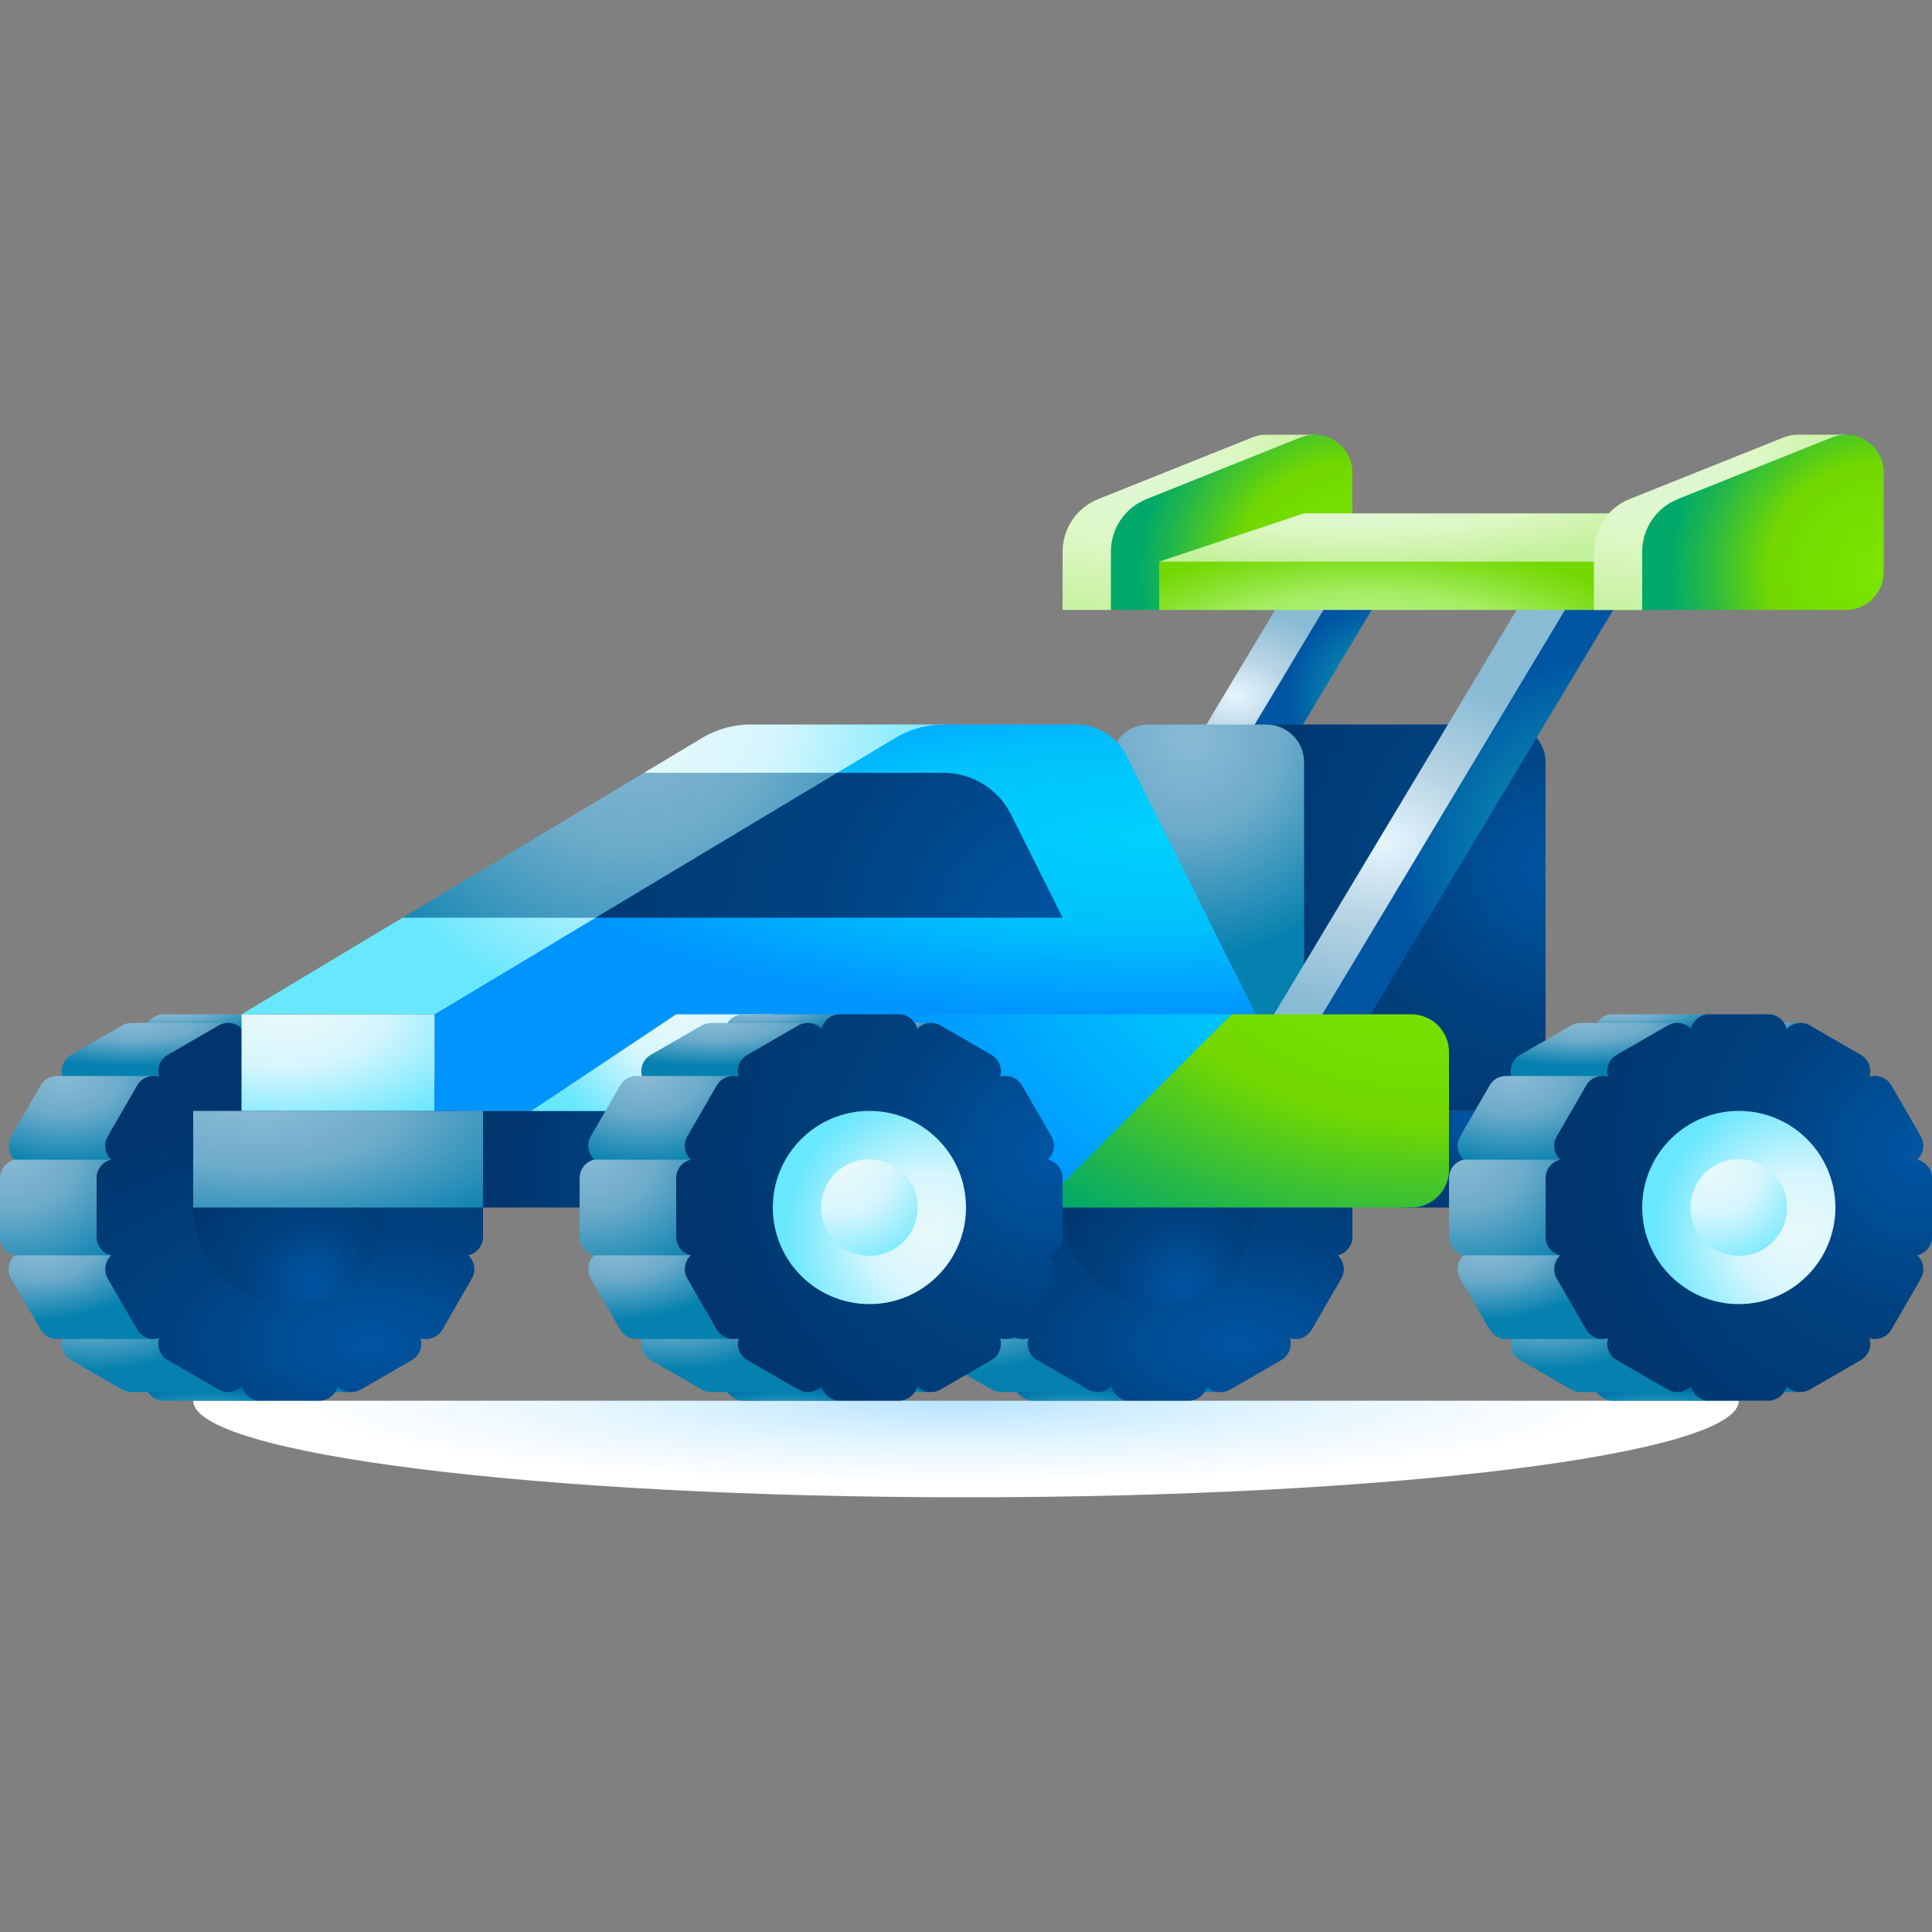 <svg xmlns="http://www.w3.org/2000/svg" xmlns:xlink="http://www.w3.org/1999/xlink" id="Capa_1" height="512" viewBox="0 0 512 512" width="512"><rect x="0" y="0" width="512" height="512" fill="#808080" stroke="none"/><radialGradient id="SVGID_1_" cx="351.868" cy="1277.517" gradientTransform="matrix(.931 0 0 .114 -74.264 225.826)" gradientUnits="userSpaceOnUse" r="211.111"><stop offset="0" stop-color="#b8e3ff"></stop><stop offset=".233" stop-color="#cfedff"></stop><stop offset=".496" stop-color="#e6f6ff"></stop><stop offset=".888" stop-color="#fff"></stop></radialGradient><linearGradient id="lg1"><stop offset="0" stop-color="#3692bc"></stop><stop offset=".504" stop-color="#0681af"></stop><stop offset=".976" stop-color="#0055a3"></stop></linearGradient><radialGradient id="SVGID_00000063622295730904649570000001515011172461363122_" cx="366.188" cy="184.873" gradientUnits="userSpaceOnUse" r="25.49" xlink:href="#lg1"></radialGradient><linearGradient id="lg2"><stop offset="0" stop-color="#e6f6ff"></stop><stop offset=".376" stop-color="#c0dae9"></stop><stop offset=".43" stop-color="#bad6e5"></stop><stop offset="1" stop-color="#8abbd5"></stop></linearGradient><radialGradient id="SVGID_00000096763401926336941880000008109587821577037745_" cx="327.515" cy="184.457" gradientTransform="matrix(1 0 0 .713 0 52.912)" gradientUnits="userSpaceOnUse" r="31.678" xlink:href="#lg2"></radialGradient><linearGradient id="lg3"><stop offset="0" stop-color="#e0f6df"></stop><stop offset=".514" stop-color="#ddf7c5"></stop><stop offset=".56" stop-color="#daf7c0"></stop><stop offset=".976" stop-color="#c4f19b"></stop></linearGradient><radialGradient id="SVGID_00000074428123493075501190000001167996230821308078_" cx="295.115" cy="118.877" gradientTransform="matrix(1 0 0 .802 0 23.542)" gradientUnits="userSpaceOnUse" r="59.853" xlink:href="#lg3"></radialGradient><linearGradient id="lg4"><stop offset="0" stop-color="#7be700"></stop><stop offset=".512" stop-color="#72d800"></stop><stop offset=".808" stop-color="#26b847"></stop><stop offset=".976" stop-color="#00a96a"></stop></linearGradient><radialGradient id="SVGID_00000016761677800308189590000006177588444039352470_" cx="357.016" cy="151.788" gradientUnits="userSpaceOnUse" r="56.862" xlink:href="#lg4"></radialGradient><linearGradient id="lg5"><stop offset="0" stop-color="#0055a3"></stop><stop offset=".438" stop-color="#004281"></stop><stop offset=".983" stop-color="#00366d"></stop></linearGradient><radialGradient id="SVGID_00000062182257978242549900000014053953450458600101_" cx="411.086" cy="230.03" gradientUnits="userSpaceOnUse" r="88.327" xlink:href="#lg5"></radialGradient><linearGradient id="lg6"><stop offset="0" stop-color="#8abbd5"></stop><stop offset=".43" stop-color="#6cabca"></stop><stop offset="1" stop-color="#0681af"></stop></linearGradient><radialGradient id="SVGID_00000061470455578054588600000003963798631433677499_" cx="315.36" cy="195.337" gradientUnits="userSpaceOnUse" r="58.175" xlink:href="#lg6"></radialGradient><radialGradient id="SVGID_00000115487431704923546900000010240182353677777282_" cx="425.176" cy="228.114" gradientUnits="userSpaceOnUse" r="55.927" xlink:href="#lg1"></radialGradient><radialGradient id="SVGID_00000117656902685639338630000006618983285347185041_" cx="366.307" cy="223.218" gradientTransform="matrix(1 0 0 .713 0 64.031)" gradientUnits="userSpaceOnUse" r="61.628" xlink:href="#lg2"></radialGradient><linearGradient id="lg7"><stop offset="0" stop-color="#eaf9fa"></stop><stop offset=".43" stop-color="#d6f6fd"></stop><stop offset="1" stop-color="#68e7fd"></stop></linearGradient><radialGradient id="SVGID_00000088844904582587909600000011298945594160774574_" cx="166.955" cy="187.267" gradientUnits="userSpaceOnUse" r="90.46" xlink:href="#lg7"></radialGradient><radialGradient id="SVGID_00000018207105684483414650000015251213445071574192_" cx="167.278" cy="184.578" gradientUnits="userSpaceOnUse" r="92.986" xlink:href="#lg6"></radialGradient><radialGradient id="SVGID_00000051363282258600088470000015707990808710240151_" cx="285.052" cy="-3009.852" gradientTransform="matrix(1 0 0 -.176 0 -157.869)" gradientUnits="userSpaceOnUse" r="30.31" xlink:href="#lg1"></radialGradient><radialGradient id="SVGID_00000084515427168487707240000016701017174564494007_" cx="253.329" cy="344.236" gradientTransform="matrix(.999 .052 -.028 .53 9.933 148.45)" gradientUnits="userSpaceOnUse" r="35.411" xlink:href="#lg6"></radialGradient><radialGradient id="SVGID_00000064323785452270868170000007978972514174019985_" cx="241.151" cy="331.345" gradientTransform="matrix(.996 -.086 .045 .517 -13.852 180.604)" gradientUnits="userSpaceOnUse" r="35.867" xlink:href="#lg6"></radialGradient><radialGradient id="SVGID_00000151525821467709883040000011018502848215962251_" cx="273.824" cy="268.434" gradientTransform="matrix(1 0 0 .176 0 221.084)" gradientUnits="userSpaceOnUse" r="30.31" xlink:href="#lg6"></radialGradient><radialGradient id="SVGID_00000013167329603547473220000002895669175777573295_" cx="265.923" cy="270.869" gradientTransform="matrix(1 0 0 .287 0 193.113)" gradientUnits="userSpaceOnUse" r="40.451" xlink:href="#lg6"></radialGradient><radialGradient id="SVGID_00000039129438183709912570000014064941656148143284_" cx="247.329" cy="284.949" gradientTransform="matrix(1 0 0 .668 0 94.731)" gradientUnits="userSpaceOnUse" r="36.308" xlink:href="#lg6"></radialGradient><radialGradient id="SVGID_00000085237201685990435220000016972960223272428961_" cx="233.428" cy="305.087" gradientTransform="matrix(1 0 0 .877 0 37.629)" gradientUnits="userSpaceOnUse" r="42.081" xlink:href="#lg6"></radialGradient><radialGradient id="SVGID_00000004509522594749771280000005453355842951279037_" cx="318.928" cy="268.954" gradientUnits="userSpaceOnUse" r="4.908" xlink:href="#lg6"></radialGradient><radialGradient id="SVGID_00000118382340640414510050000000826047281784872375_" cx="318.928" cy="-3007.847" gradientTransform="matrix(1 0 0 -1 0 -2636.8)" gradientUnits="userSpaceOnUse" r="4.908" xlink:href="#lg1"></radialGradient><radialGradient id="SVGID_00000006703296541429635120000010426073486903385499_" cx="328.319" cy="356.089" gradientTransform="matrix(1 0 0 .536 0 165.088)" gradientUnits="userSpaceOnUse" r="118.284" xlink:href="#lg5"></radialGradient><radialGradient id="SVGID_00000087384011658941346280000018019112838965698955_" cx="313.452" cy="340.764" gradientUnits="userSpaceOnUse" r="38.457" xlink:href="#lg5"></radialGradient><radialGradient id="SVGID_00000142169529464380990410000008047258295089883306_" cx="54.652" cy="-3009.852" gradientTransform="matrix(1 0 0 -.176 0 -157.869)" gradientUnits="userSpaceOnUse" r="30.31" xlink:href="#lg1"></radialGradient><radialGradient id="SVGID_00000057852477340343306710000002177646980280038579_" cx="22.929" cy="344.236" gradientTransform="matrix(.999 .052 -.028 .53 9.616 160.534)" gradientUnits="userSpaceOnUse" r="35.411" xlink:href="#lg6"></radialGradient><radialGradient id="SVGID_00000015351092336467625510000001151872479326177983_" cx="10.751" cy="331.345" gradientTransform="matrix(.996 -.086 .045 .517 -14.699 160.865)" gradientUnits="userSpaceOnUse" r="35.867" xlink:href="#lg6"></radialGradient><radialGradient id="SVGID_00000036948007436891920710000015747533752426072731_" cx="43.424" cy="268.434" gradientTransform="matrix(1 0 0 .176 0 221.084)" gradientUnits="userSpaceOnUse" r="30.31" xlink:href="#lg6"></radialGradient><radialGradient id="SVGID_00000003820083588516634070000014397773963991621521_" cx="35.523" cy="270.869" gradientTransform="matrix(1 0 0 .287 0 193.113)" gradientUnits="userSpaceOnUse" r="40.451" xlink:href="#lg6"></radialGradient><radialGradient id="SVGID_00000065047117911533462720000006029045767149443997_" cx="16.929" cy="284.949" gradientTransform="matrix(1 0 0 .668 0 94.731)" gradientUnits="userSpaceOnUse" r="36.308" xlink:href="#lg6"></radialGradient><radialGradient id="SVGID_00000168112846797951101520000008907794306099176605_" cx="3.028" cy="305.087" gradientTransform="matrix(1 0 0 .877 0 37.629)" gradientUnits="userSpaceOnUse" r="42.081" xlink:href="#lg6"></radialGradient><radialGradient id="SVGID_00000156548926350398487720000013576221254698408376_" cx="88.528" cy="268.954" gradientUnits="userSpaceOnUse" r="4.908" xlink:href="#lg6"></radialGradient><radialGradient id="SVGID_00000171698177784307579960000002639752578672810165_" cx="88.528" cy="-3007.847" gradientTransform="matrix(1 0 0 -1 0 -2636.8)" gradientUnits="userSpaceOnUse" r="4.908" xlink:href="#lg1"></radialGradient><radialGradient id="SVGID_00000037658446840575857020000009504124501565438592_" cx="97.919" cy="356.089" gradientTransform="matrix(1 0 0 .536 0 165.088)" gradientUnits="userSpaceOnUse" r="118.284" xlink:href="#lg5"></radialGradient><radialGradient id="SVGID_00000114064670543168724940000005531199472285078955_" cx="83.052" cy="340.764" gradientUnits="userSpaceOnUse" r="38.457" xlink:href="#lg5"></radialGradient><radialGradient id="SVGID_00000079445972174816374290000007927507543034575516_" cx="68.232" cy="293.238" gradientTransform="matrix(1 0 0 .431 0 166.818)" gradientUnits="userSpaceOnUse" r="89.291" xlink:href="#lg6"></radialGradient><radialGradient id="SVGID_00000101098648439044884730000003428190119062387127_" cx="185.435" cy="311.8" gradientUnits="userSpaceOnUse" r="52.542" xlink:href="#lg5"></radialGradient><radialGradient id="SVGID_00000163033889701385438210000005364152439510382015_" cx="387.657" cy="297.099" gradientUnits="userSpaceOnUse" r="28.017" xlink:href="#lg5"></radialGradient><radialGradient id="SVGID_00000062870692554907859470000018371379998824725135_" cx="74.854" cy="268.287" gradientTransform="matrix(1 0 0 .548 0 121.328)" gradientUnits="userSpaceOnUse" r="61.6" xlink:href="#lg7"></radialGradient><radialGradient id="SVGID_00000047771331988652548610000006708635588382068609_" cx="167.278" cy="189.634" gradientUnits="userSpaceOnUse" r="79.111" xlink:href="#lg7"></radialGradient><linearGradient id="lg8"><stop offset="0" stop-color="#00d1fd"></stop><stop offset=".504" stop-color="#00c1fc"></stop><stop offset=".976" stop-color="#0094ff"></stop></linearGradient><radialGradient id="SVGID_00000110464282391022182240000002829906918459696569_" cx="305.091" cy="221.752" gradientTransform="matrix(-1 0 0 -.285 610.183 284.92)" gradientUnits="userSpaceOnUse" r="172.538" xlink:href="#lg8"></radialGradient><radialGradient id="SVGID_00000145778163561457327790000016374331059587573431_" cx="283.044" cy="250.228" gradientUnits="userSpaceOnUse" r="150.994" xlink:href="#lg5"></radialGradient><radialGradient id="SVGID_00000152227776802012645600000007478524171476159394_" cx="382.014" cy="246.782" gradientTransform="matrix(-1 0 0 -.639 764.028 404.438)" gradientUnits="userSpaceOnUse" r="155.031" xlink:href="#lg4"></radialGradient><radialGradient id="SVGID_00000173868369973106568080000009644838054782694016_" cx="178.704" cy="266.386" gradientUnits="userSpaceOnUse" r="37.505" xlink:href="#lg7"></radialGradient><radialGradient id="SVGID_00000034799229005842247450000017518967677409516436_" cx="382.014" cy="246.782" gradientTransform="matrix(-1 0 0 -.639 764.028 404.438)" gradientUnits="userSpaceOnUse" r="155.031" xlink:href="#lg8"></radialGradient><radialGradient id="SVGID_00000174596833677774861180000008980577324498394289_" cx="208.252" cy="-3009.852" gradientTransform="matrix(1 0 0 -.176 0 -157.869)" gradientUnits="userSpaceOnUse" r="30.31" xlink:href="#lg1"></radialGradient><radialGradient id="SVGID_00000014623109010978896190000000448181177723215016_" cx="176.529" cy="344.236" gradientTransform="matrix(.999 .052 -.028 .53 9.827 152.478)" gradientUnits="userSpaceOnUse" r="35.411" xlink:href="#lg6"></radialGradient><radialGradient id="SVGID_00000129165920343845081090000011026141157181668259_" cx="164.351" cy="331.345" gradientTransform="matrix(.996 -.086 .045 .517 -14.134 174.024)" gradientUnits="userSpaceOnUse" r="35.867" xlink:href="#lg6"></radialGradient><radialGradient id="SVGID_00000093136374662568434800000017264514903270118578_" cx="197.024" cy="268.434" gradientTransform="matrix(1 0 0 .176 0 221.084)" gradientUnits="userSpaceOnUse" r="30.31" xlink:href="#lg6"></radialGradient><radialGradient id="SVGID_00000006702922444296764270000003995881299038700729_" cx="189.123" cy="270.869" gradientTransform="matrix(1 0 0 .287 0 193.113)" gradientUnits="userSpaceOnUse" r="40.451" xlink:href="#lg6"></radialGradient><radialGradient id="SVGID_00000183245803092458864340000003052343308832460696_" cx="170.529" cy="284.949" gradientTransform="matrix(1 0 0 .668 0 94.731)" gradientUnits="userSpaceOnUse" r="36.308" xlink:href="#lg6"></radialGradient><radialGradient id="SVGID_00000127741450467242998340000006581660551873427876_" cx="156.628" cy="305.087" gradientTransform="matrix(1 0 0 .877 0 37.629)" gradientUnits="userSpaceOnUse" r="42.081" xlink:href="#lg6"></radialGradient><radialGradient id="SVGID_00000132802196516912567490000016824884539520452775_" cx="242.128" cy="268.954" gradientUnits="userSpaceOnUse" r="4.908" xlink:href="#lg6"></radialGradient><radialGradient id="SVGID_00000029732284125581395720000011099204267159318718_" cx="242.128" cy="-3007.847" gradientTransform="matrix(1 0 0 -1 0 -2636.8)" gradientUnits="userSpaceOnUse" r="4.908" xlink:href="#lg1"></radialGradient><radialGradient id="SVGID_00000097498707880490748550000014740986355926568066_" cx="277.816" cy="305.444" gradientUnits="userSpaceOnUse" r="94.815" xlink:href="#lg5"></radialGradient><radialGradient id="SVGID_00000173122883106846235370000012218248323252692143_" cx="246.275" cy="327.22" gradientUnits="userSpaceOnUse" r="38.457" xlink:href="#lg7"></radialGradient><radialGradient id="SVGID_00000182501024205788021330000013791956498116641157_" cx="223.701" cy="308.921" gradientUnits="userSpaceOnUse" r="29.818" xlink:href="#lg7"></radialGradient><radialGradient id="SVGID_00000048459145110185929510000000394709423690560134_" cx="438.652" cy="-3009.852" gradientTransform="matrix(1 0 0 -.176 0 -157.869)" gradientUnits="userSpaceOnUse" r="30.31" xlink:href="#lg1"></radialGradient><radialGradient id="SVGID_00000176731869408010309800000016644248165626274715_" cx="406.929" cy="344.236" gradientTransform="matrix(.999 .052 -.028 .53 10.144 140.395)" gradientUnits="userSpaceOnUse" r="35.411" xlink:href="#lg6"></radialGradient><radialGradient id="SVGID_00000104708335342720198370000016623979231777320330_" cx="394.751" cy="331.345" gradientTransform="matrix(.996 -.086 .045 .517 -13.287 193.763)" gradientUnits="userSpaceOnUse" r="35.867" xlink:href="#lg6"></radialGradient><radialGradient id="SVGID_00000157308600724664745310000013650901278684685490_" cx="427.424" cy="268.434" gradientTransform="matrix(1 0 0 .176 0 221.084)" gradientUnits="userSpaceOnUse" r="30.31" xlink:href="#lg6"></radialGradient><radialGradient id="SVGID_00000127016421151097650110000003207517604656710578_" cx="419.523" cy="270.869" gradientTransform="matrix(1 0 0 .287 0 193.113)" gradientUnits="userSpaceOnUse" r="40.451" xlink:href="#lg6"></radialGradient><radialGradient id="SVGID_00000133505135449181192710000018367368939643237556_" cx="400.929" cy="284.949" gradientTransform="matrix(1 0 0 .668 0 94.731)" gradientUnits="userSpaceOnUse" r="36.308" xlink:href="#lg6"></radialGradient><radialGradient id="SVGID_00000147939222686685496760000015086668520327146142_" cx="387.028" cy="305.087" gradientTransform="matrix(1 0 0 .877 0 37.629)" gradientUnits="userSpaceOnUse" r="42.081" xlink:href="#lg6"></radialGradient><radialGradient id="SVGID_00000182527674181653100960000014605316659283397293_" cx="472.528" cy="268.954" gradientUnits="userSpaceOnUse" r="4.908" xlink:href="#lg6"></radialGradient><radialGradient id="SVGID_00000135650418649398956540000015245675914854382743_" cx="472.528" cy="-3007.847" gradientTransform="matrix(1 0 0 -1 0 -2636.8)" gradientUnits="userSpaceOnUse" r="4.908" xlink:href="#lg1"></radialGradient><radialGradient id="SVGID_00000034079770092106958560000002320630073661461667_" cx="508.216" cy="305.444" gradientUnits="userSpaceOnUse" r="94.815" xlink:href="#lg5"></radialGradient><radialGradient id="SVGID_00000156579123874497716640000000081802797546409621_" cx="476.675" cy="327.22" gradientUnits="userSpaceOnUse" r="38.457" xlink:href="#lg7"></radialGradient><radialGradient id="SVGID_00000164485951503456293700000017309807838425302705_" cx="454.101" cy="308.921" gradientUnits="userSpaceOnUse" r="29.818" xlink:href="#lg7"></radialGradient><radialGradient id="SVGID_00000020383148471169301500000010901554085406164116_" cx="362.667" cy="171.164" gradientTransform="matrix(1 0 0 .348 0 111.578)" gradientUnits="userSpaceOnUse" r="79.688"><stop offset="0" stop-color="#c4f19b"></stop><stop offset=".518" stop-color="#a4ed62"></stop><stop offset=".785" stop-color="#85e026"></stop><stop offset=".976" stop-color="#72d800"></stop></radialGradient><radialGradient id="SVGID_00000142877011340419532840000018202698686051867296_" cx="359.578" cy="130.164" gradientTransform="matrix(1 0 0 .208 0 103.154)" gradientUnits="userSpaceOnUse" r="97.907" xlink:href="#lg3"></radialGradient><radialGradient id="SVGID_00000004521122169919339120000018172654480937324467_" cx="435.915" cy="118.877" gradientTransform="matrix(1 0 0 .802 0 23.542)" gradientUnits="userSpaceOnUse" r="59.853" xlink:href="#lg3"></radialGradient><radialGradient id="SVGID_00000109019128303745076460000013055599200303890107_" cx="497.816" cy="151.788" gradientUnits="userSpaceOnUse" r="56.862" xlink:href="#lg4"></radialGradient><g><path d="m256 396.8c113.107 0 204.798-11.461 204.798-25.6h-409.596c0 14.139 91.691 25.6 204.798 25.6z" fill="url(#SVGID_1_)"></path><path d="m332.8 212.84h-12.8l12.8-38.4 25.6-25.6h12.8z" fill="url(#SVGID_00000063622295730904649570000001515011172461363122_)"></path><path d="m345.6 148.84-38.4 64h12.8l38.4-64z" fill="url(#SVGID_00000096763401926336941880000008109587821577037745_)"></path><path d="m335.609 115.2c-1.227 0-2.485.23-3.723.725l-40.857 16.343c-5.695 2.278-9.429 7.794-9.429 13.927v15.445h12.8s52.782-46.44 54.009-46.44z" fill="url(#SVGID_00000074428123493075501190000001167996230821308078_)"></path><path d="m348.4 161.64h-54v-15.445c0-6.134 3.734-11.649 9.429-13.927l40.857-16.343c6.569-2.627 13.714 2.21 13.714 9.285v26.43c0 5.522-4.477 10-10 10z" fill="url(#SVGID_00000016761677800308189590000006177588444039352470_)"></path><path d="m409.6 294.4h-64l-10-102.4h64c5.523 0 10 4.477 10 10z" fill="url(#SVGID_00000062182257978242549900000014053953450458600101_)"></path><path d="m294.4 294.4h51.2v-92.4c0-5.523-4.477-10-10-10h-31.2c-5.523 0-10 4.477-10 10z" fill="url(#SVGID_00000061470455578054588600000003963798631433677499_)"></path><path d="m332.8 289.64 64-115.2 25.6-25.6h12.8l-76.8 128z" fill="url(#SVGID_00000115487431704923546900000010240182353677777282_)"></path><path d="m348.988 271.192 73.412-122.352h-12.8l-80.188 133.646z" fill="url(#SVGID_00000117656902685639338630000006618983285347185041_)"></path><path d="m186.062 195.563-15.396 9.237 59.733 12.8 19.725-25.6h-51.2c-4.531 0-8.976 1.231-12.862 3.563z" fill="url(#SVGID_00000088844904582587909600000011298945594160774574_)"></path><path d="m192 230.4 29.867-25.6h-51.2l-64 38.4 59.733 12.8z" fill="url(#SVGID_00000018207105684483414650000015251213445071574192_)"></path><path d="m273.8 371.2c-2.38 0-4.372-1.663-4.876-3.891l27.593-3.762c.504 2.228.503 7.653 2.883 7.653z" fill="url(#SVGID_00000051363282258600088470000015707990808710240151_)"></path><path d="m246.968 354.633c-.677 2.182.216 4.618 2.277 5.808l13.51 7.8c.787.455 1.647.671 2.495.671h25.6c-.848 0-17.347-17.441-16.67-19.622z" fill="url(#SVGID_00000084515427168487707240000016701017174564494007_)"></path><path d="m245.494 354.856c-1.728 0-3.409-.897-4.335-2.501l-7.8-13.51c-1.19-2.061-.745-4.618.932-6.168l27.889-5.372c-1.677 1.551 7.186 27.551 8.914 27.551z" fill="url(#SVGID_00000064323785452270868170000007978972514174019985_)"></path><path d="m273.8 268.8c-2.38 0-4.372 1.663-4.876 3.891l27.593 3.762c.504-2.228.503-7.653 2.883-7.653z" fill="url(#SVGID_00000151525821467709883040000011018502848215962251_)"></path><path d="m246.968 285.368c-.677-2.182.216-4.618 2.277-5.808l13.51-7.8c.787-.455 1.647-.671 2.495-.671h25.6c-.848 0-17.347 17.441-16.67 19.622z" fill="url(#SVGID_00000013167329603547473220000002895669175777573295_)"></path><path d="m234.291 307.324c-1.677-1.551-2.122-4.107-.932-6.169l7.8-13.51c.926-1.604 2.607-2.501 4.335-2.501h25.6c-1.728 0-9.64 26.59-7.963 28.141z" fill="url(#SVGID_00000039129438183709912570000014064941656148143284_)"></path><path d="m234.291 332.677c-2.228-.505-3.891-2.496-3.891-4.876v-15.6c0-2.38 1.663-4.372 3.891-4.876h25.6c-2.228.505-2.228 24.848 0 25.353h-25.6z" fill="url(#SVGID_00000085237201685990435220000016972960223272428961_)"></path><path d="m299.876 272.691c.958-1.036 2.301-1.602 3.674-1.602h20c-1.372 0-1.124 3.289-2.083 4.325z" fill="url(#SVGID_00000004509522594749771280000005453355842951279037_)"></path><path d="m299.876 367.309c.958 1.036 2.301 1.602 3.674 1.602h20c-1.372 0-1.124-3.289-2.083-4.325z" fill="url(#SVGID_00000118382340640414510050000000826047281784872375_)"></path><path d="m354.509 307.324c1.677-1.551 2.122-4.107.932-6.169l-7.8-13.51c-1.19-2.061-3.626-2.955-5.808-2.278.677-2.181-.216-4.618-2.278-5.808l-13.51-7.8c-2.061-1.19-4.618-.745-6.169.932-.504-2.228-2.496-3.891-4.876-3.891h-15.6c-2.38 0-4.372 1.663-4.876 3.891-1.551-1.677-4.107-2.122-6.169-.932l-13.51 7.8c-2.061 1.19-2.954 3.626-2.277 5.808-2.182-.677-4.618.216-5.808 2.277l-7.8 13.51c-1.19 2.061-.745 4.618.932 6.169-2.228.505-3.891 2.496-3.891 4.876v15.6c0 2.38 1.663 4.372 3.891 4.876-1.677 1.551-2.122 4.107-.932 6.168l7.8 13.51c1.19 2.062 3.627 2.955 5.808 2.278-.677 2.181.216 4.618 2.277 5.808l13.51 7.8c2.061 1.19 4.618.745 6.169-.932.504 2.228 2.496 3.891 4.876 3.891h15.6c2.38 0 4.372-1.663 4.876-3.891 1.551 1.677 4.107 2.122 6.169.932l13.51-7.8c2.061-1.19 2.955-3.627 2.278-5.808 2.182.677 4.618-.216 5.808-2.278l7.8-13.51c1.19-2.061.745-4.618-.932-6.169 2.228-.505 3.891-2.496 3.891-4.876v-15.6c0-2.378-1.663-4.37-3.891-4.874z" fill="url(#SVGID_00000006703296541429635120000010426073486903385499_)"></path><circle cx="307.2" cy="320.002" fill="url(#SVGID_00000087384011658941346280000018019112838965698955_)" r="25.6"></circle><path d="m43.4 371.2c-2.38 0-4.372-1.663-4.876-3.891l27.593-3.762c.504 2.228.503 7.653 2.883 7.653z" fill="url(#SVGID_00000142169529464380990410000008047258295089883306_)"></path><path d="m16.568 354.633c-.677 2.182.216 4.618 2.277 5.808l13.51 7.8c.787.455 1.647.671 2.495.671h25.6c-.848 0-17.347-17.441-16.67-19.622z" fill="url(#SVGID_00000057852477340343306710000002177646980280038579_)"></path><path d="m15.094 354.856c-1.728 0-3.409-.897-4.335-2.501l-7.8-13.51c-1.19-2.061-.745-4.618.932-6.168l27.889-5.372c-1.677 1.551 7.186 27.551 8.914 27.551z" fill="url(#SVGID_00000015351092336467625510000001151872479326177983_)"></path><path d="m43.4 268.8c-2.38 0-4.372 1.663-4.876 3.891l27.593 3.762c.504-2.228.503-7.653 2.883-7.653z" fill="url(#SVGID_00000036948007436891920710000015747533752426072731_)"></path><path d="m16.568 285.368c-.677-2.182.216-4.618 2.277-5.808l13.51-7.8c.787-.455 1.647-.671 2.495-.671h25.6c-.848 0-17.347 17.441-16.67 19.622z" fill="url(#SVGID_00000003820083588516634070000014397773963991621521_)"></path><path d="m3.891 307.324c-1.677-1.551-2.122-4.107-.932-6.169l7.8-13.51c.926-1.604 2.607-2.501 4.335-2.501h25.6c-1.728 0-9.64 26.59-7.963 28.141z" fill="url(#SVGID_00000065047117911533462720000006029045767149443997_)"></path><path d="m3.891 332.677c-2.228-.505-3.891-2.497-3.891-4.877v-15.6c0-2.38 1.663-4.372 3.891-4.876h25.6c-2.228.505-2.228 24.848 0 25.353z" fill="url(#SVGID_00000168112846797951101520000008907794306099176605_)"></path><path d="m69.476 272.691c.958-1.036 2.301-1.602 3.674-1.602h20c-1.372 0-1.124 3.289-2.083 4.325z" fill="url(#SVGID_00000156548926350398487720000013576221254698408376_)"></path><path d="m69.476 367.309c.958 1.036 2.301 1.602 3.674 1.602h20c-1.372 0-1.124-3.289-2.083-4.325z" fill="url(#SVGID_00000171698177784307579960000002639752578672810165_)"></path><path d="m124.109 307.324c1.677-1.551 2.122-4.107.932-6.169l-7.8-13.51c-1.19-2.061-3.626-2.955-5.808-2.278.677-2.181-.216-4.618-2.278-5.808l-13.51-7.8c-2.061-1.19-4.618-.745-6.169.932-.504-2.228-2.496-3.891-4.876-3.891h-15.6c-2.38 0-4.372 1.663-4.876 3.891-1.551-1.677-4.107-2.122-6.169-.932l-13.51 7.8c-2.061 1.19-2.954 3.626-2.277 5.808-2.182-.677-4.618.216-5.808 2.277l-7.8 13.51c-1.19 2.061-.745 4.618.932 6.169-2.228.505-3.891 2.496-3.891 4.876v15.6c0 2.38 1.663 4.372 3.891 4.876-1.677 1.551-2.122 4.107-.932 6.168l7.8 13.51c1.19 2.062 3.627 2.955 5.808 2.278-.677 2.181.216 4.618 2.277 5.808l13.51 7.8c2.061 1.19 4.618.745 6.169-.932.504 2.228 2.496 3.891 4.876 3.891h15.6c2.38 0 4.372-1.663 4.876-3.891 1.551 1.677 4.107 2.122 6.169.932l13.51-7.8c2.061-1.19 2.955-3.627 2.278-5.808 2.182.677 4.618-.216 5.808-2.278l7.8-13.51c1.19-2.061.745-4.618-.932-6.169 2.228-.505 3.891-2.496 3.891-4.876v-15.6c0-2.378-1.663-4.37-3.891-4.874z" fill="url(#SVGID_00000037658446840575857020000009504124501565438592_)"></path><circle cx="76.8" cy="320.002" fill="url(#SVGID_00000114064670543168724940000005531199472285078955_)" r="25.6"></circle><path d="m128 320h-76.8v-25.6h76.8l25.6 12.8z" fill="url(#SVGID_00000079445972174816374290000007927507543034575516_)"></path><path d="m174.2 320h-46.2v-12.8-12.8h46.2c2.761 0 5 2.239 5 5v15.6c0 2.761-2.239 5-5 5z" fill="url(#SVGID_00000101098648439044884730000003428190119062387127_)"></path><path d="m404.6 320h-33.4v-25.6h33.4c2.761 0 5 2.239 5 5v15.6c0 2.761-2.239 5-5 5z" fill="url(#SVGID_00000163033889701385438210000005364152439510382015_)"></path><path d="m64 294.4h51.2v-25.6h-51.2z" fill="url(#SVGID_00000062870692554907859470000018371379998824725135_)"></path><path d="m106.667 243.2-42.667 25.6h51.2l51.2-25.6z" fill="url(#SVGID_00000047771331988652548610000006708635588382068609_)"></path><path d="m115.2 268.8 122.062-73.237c3.885-2.331 8.331-3.563 12.862-3.563h35.005c5.682 0 10.876 3.21 13.416 8.292l34.255 68.508 12.8 25.6h-230.4z" fill="url(#SVGID_00000110464282391022182240000002829906918459696569_)"></path><path d="m267.928 215.856c-3.388-6.776-10.313-11.056-17.889-11.056h-28.173l-64 38.4h123.734z" fill="url(#SVGID_00000145778163561457327790000016374331059587573431_)"></path><path d="m374 268.8h-47.6l-32 25.6-19.2 25.6h98.8c5.523 0 10-4.477 10-10v-31.2c0-5.523-4.477-10-10-10z" fill="url(#SVGID_00000152227776802012645600000007478524171476159394_)"></path><path d="m179.2 268.8-38.4 25.6h38.4l25.6-25.6z" fill="url(#SVGID_00000173868369973106568080000009644838054782694016_)"></path><path d="m204.8 268.8-38.4 25.6v25.6h108.8l51.2-51.2z" fill="url(#SVGID_00000034799229005842247450000017518967677409516436_)"></path><path d="m197 371.2c-2.38 0-4.372-1.663-4.876-3.891l27.593-3.762c.504 2.228.503 7.653 2.883 7.653z" fill="url(#SVGID_00000174596833677774861180000008980577324498394289_)"></path><path d="m170.168 354.633c-.677 2.182.216 4.618 2.277 5.808l13.51 7.8c.787.455 1.647.671 2.495.671h25.6c-.848 0-17.347-17.441-16.67-19.622z" fill="url(#SVGID_00000014623109010978896190000000448181177723215016_)"></path><path d="m168.694 354.856c-1.728 0-3.409-.897-4.335-2.501l-7.8-13.51c-1.19-2.061-.745-4.618.932-6.168l27.889-5.372c-1.677 1.551 7.186 27.551 8.914 27.551z" fill="url(#SVGID_00000129165920343845081090000011026141157181668259_)"></path><path d="m197 268.8c-2.38 0-4.372 1.663-4.876 3.891l27.593 3.762c.504-2.228.503-7.653 2.883-7.653z" fill="url(#SVGID_00000093136374662568434800000017264514903270118578_)"></path><path d="m170.168 285.368c-.677-2.182.216-4.618 2.277-5.808l13.51-7.8c.787-.455 1.647-.671 2.495-.671h25.6c-.848 0-17.347 17.441-16.67 19.622z" fill="url(#SVGID_00000006702922444296764270000003995881299038700729_)"></path><path d="m157.491 307.324c-1.677-1.551-2.122-4.107-.932-6.169l7.8-13.51c.926-1.604 2.607-2.501 4.335-2.501h25.6c-1.728 0-9.64 26.59-7.963 28.141z" fill="url(#SVGID_00000183245803092458864340000003052343308832460696_)"></path><path d="m157.491 332.677c-2.228-.505-3.891-2.496-3.891-4.876v-15.6c0-2.38 1.663-4.372 3.891-4.876h25.6c-2.228.505-2.228 24.848 0 25.353h-25.6z" fill="url(#SVGID_00000127741450467242998340000006581660551873427876_)"></path><path d="m223.076 272.691c.958-1.036 2.301-1.602 3.674-1.602h20c-1.372 0-1.124 3.289-2.083 4.325z" fill="url(#SVGID_00000132802196516912567490000016824884539520452775_)"></path><path d="m223.076 367.309c.958 1.036 2.301 1.602 3.674 1.602h20c-1.372 0-1.124-3.289-2.083-4.325z" fill="url(#SVGID_00000029732284125581395720000011099204267159318718_)"></path><path d="m277.709 307.324c1.677-1.551 2.122-4.107.932-6.169l-7.8-13.51c-1.19-2.061-3.626-2.955-5.808-2.278.677-2.181-.216-4.618-2.278-5.808l-13.51-7.8c-2.061-1.19-4.618-.745-6.169.932-.504-2.228-2.496-3.891-4.876-3.891h-15.6c-2.38 0-4.372 1.663-4.876 3.891-1.551-1.677-4.107-2.122-6.169-.932l-13.51 7.8c-2.061 1.19-2.954 3.626-2.277 5.808-2.182-.677-4.618.216-5.808 2.277l-7.8 13.51c-1.19 2.061-.745 4.618.932 6.169-2.228.505-3.891 2.496-3.891 4.876v15.6c0 2.38 1.663 4.372 3.891 4.876-1.677 1.551-2.122 4.107-.932 6.168l7.8 13.51c1.19 2.062 3.627 2.955 5.808 2.278-.677 2.181.216 4.618 2.277 5.808l13.51 7.8c2.061 1.19 4.618.745 6.169-.932.504 2.228 2.496 3.891 4.876 3.891h15.6c2.38 0 4.372-1.663 4.876-3.891 1.551 1.677 4.107 2.122 6.169.932l13.51-7.8c2.061-1.19 2.955-3.627 2.278-5.808 2.182.677 4.618-.216 5.808-2.278l7.8-13.51c1.19-2.061.745-4.618-.932-6.169 2.228-.505 3.891-2.496 3.891-4.876v-15.6c0-2.378-1.663-4.37-3.891-4.874z" fill="url(#SVGID_00000097498707880490748550000014740986355926568066_)"></path><circle cx="230.4" cy="320.002" fill="url(#SVGID_00000173122883106846235370000012218248323252692143_)" r="25.6"></circle><circle cx="230.4" cy="320.002" fill="url(#SVGID_00000182501024205788021330000013791956498116641157_)" r="12.802"></circle><path d="m427.4 371.2c-2.38 0-4.372-1.663-4.876-3.891l27.593-3.762c.504 2.228.503 7.653 2.883 7.653z" fill="url(#SVGID_00000048459145110185929510000000394709423690560134_)"></path><path d="m400.568 354.633c-.677 2.182.216 4.618 2.277 5.808l13.51 7.8c.787.455 1.647.671 2.495.671h25.6c-.848 0-17.347-17.441-16.67-19.622z" fill="url(#SVGID_00000176731869408010309800000016644248165626274715_)"></path><path d="m399.094 354.856c-1.728 0-3.409-.897-4.335-2.501l-7.8-13.51c-1.19-2.061-.745-4.618.932-6.168l27.889-5.372c-1.677 1.551 7.186 27.551 8.914 27.551z" fill="url(#SVGID_00000104708335342720198370000016623979231777320330_)"></path><path d="m427.4 268.8c-2.38 0-4.372 1.663-4.876 3.891l27.593 3.762c.504-2.228.503-7.653 2.883-7.653z" fill="url(#SVGID_00000157308600724664745310000013650901278684685490_)"></path><path d="m400.568 285.368c-.677-2.182.216-4.618 2.277-5.808l13.51-7.8c.787-.455 1.647-.671 2.495-.671h25.6c-.848 0-17.347 17.441-16.67 19.622z" fill="url(#SVGID_00000127016421151097650110000003207517604656710578_)"></path><path d="m387.891 307.324c-1.677-1.551-2.122-4.107-.932-6.169l7.8-13.51c.926-1.604 2.607-2.501 4.335-2.501h25.6c-1.728 0-9.64 26.59-7.963 28.141z" fill="url(#SVGID_00000133505135449181192710000018367368939643237556_)"></path><path d="m387.891 332.677c-2.228-.505-3.891-2.496-3.891-4.876v-15.6c0-2.38 1.663-4.372 3.891-4.876h25.6c-2.228.505-2.228 24.848 0 25.353h-25.6z" fill="url(#SVGID_00000147939222686685496760000015086668520327146142_)"></path><path d="m453.476 272.691c.958-1.036 2.301-1.602 3.674-1.602h20c-1.372 0-1.124 3.289-2.083 4.325z" fill="url(#SVGID_00000182527674181653100960000014605316659283397293_)"></path><path d="m453.476 367.309c.958 1.036 2.301 1.602 3.674 1.602h20c-1.372 0-1.124-3.289-2.083-4.325z" fill="url(#SVGID_00000135650418649398956540000015245675914854382743_)"></path><path d="m508.109 307.324c1.677-1.551 2.122-4.107.932-6.169l-7.8-13.51c-1.19-2.061-3.626-2.955-5.808-2.278.677-2.181-.216-4.618-2.278-5.808l-13.51-7.8c-2.061-1.19-4.618-.745-6.169.932-.504-2.228-2.496-3.891-4.876-3.891h-15.6c-2.38 0-4.372 1.663-4.876 3.891-1.551-1.677-4.107-2.122-6.169-.932l-13.51 7.8c-2.061 1.19-2.954 3.626-2.277 5.808-2.182-.677-4.618.216-5.808 2.277l-7.8 13.51c-1.19 2.061-.745 4.618.932 6.169-2.228.505-3.891 2.496-3.891 4.876v15.6c0 2.38 1.663 4.372 3.891 4.876-1.677 1.551-2.122 4.107-.932 6.168l7.8 13.51c1.19 2.062 3.627 2.955 5.808 2.278-.677 2.181.216 4.618 2.277 5.808l13.51 7.8c2.061 1.19 4.618.745 6.169-.932.504 2.228 2.496 3.891 4.876 3.891h15.6c2.38 0 4.372-1.663 4.876-3.891 1.551 1.677 4.107 2.122 6.169.932l13.51-7.8c2.061-1.19 2.955-3.627 2.278-5.808 2.182.677 4.618-.216 5.808-2.278l7.8-13.51c1.19-2.061.745-4.618-.932-6.169 2.228-.505 3.891-2.496 3.891-4.876v-15.6c0-2.378-1.663-4.37-3.891-4.874z" fill="url(#SVGID_00000034079770092106958560000002320630073661461667_)"></path><circle cx="460.8" cy="320.002" fill="url(#SVGID_00000156579123874497716640000000081802797546409621_)" r="25.6"></circle><circle cx="460.8" cy="320.002" fill="url(#SVGID_00000164485951503456293700000017309807838425302705_)" r="12.802"></circle><path d="m435.2 161.64h-128v-12.8l76.8-12.8 51.2 12.8z" fill="url(#SVGID_00000020383148471169301500000010901554085406164116_)"></path><path d="m345.6 136.04-38.4 12.8h140.8l38.4-12.8z" fill="url(#SVGID_00000142877011340419532840000018202698686051867296_)"></path><path d="m476.409 115.2c-1.227 0-2.485.23-3.723.725l-40.857 16.343c-5.695 2.278-9.429 7.794-9.429 13.927v15.445h12.8s52.782-46.44 54.009-46.44z" fill="url(#SVGID_00000004521122169919339120000018172654480937324467_)"></path><path d="m499.2 151.64c0 5.523-4.477 10-10 10h-54v-15.445c0-6.134 3.734-11.649 9.429-13.927l40.857-16.343c6.569-2.627 13.714 2.21 13.714 9.285z" fill="url(#SVGID_00000109019128303745076460000013055599200303890107_)"></path></g></svg>